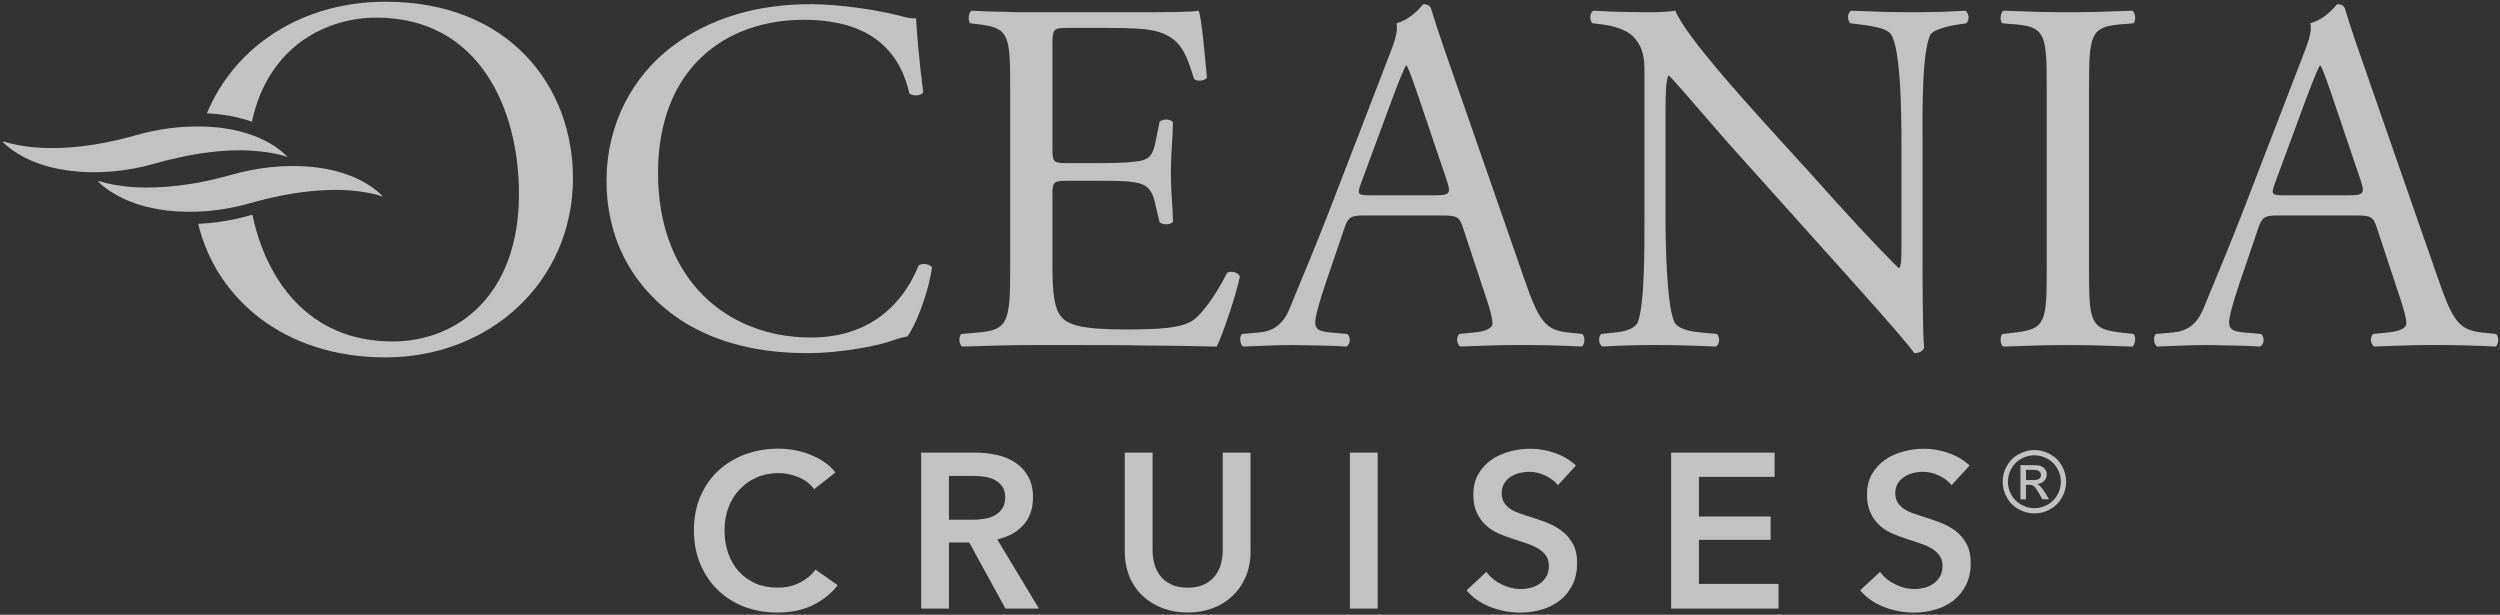 <svg width="183" height="45" viewBox="0 0 183 45" fill="none" xmlns="http://www.w3.org/2000/svg">
<rect x="0" y="0" width="183" height="45" fill="#333333" stroke="none"/>
<g opacity="0.7" clip-path="url(#clip0_1892_6653)">
<path d="M28.221 0.126C22.055 0.126 17.162 3.427 15.145 8.296C16.319 8.352 17.437 8.552 18.438 8.91C19.663 3.244 24.045 1.291 27.547 1.291C35.101 1.291 37.988 7.99 37.988 14.197C37.988 21.609 33.479 24.995 28.735 24.995C22.526 24.995 19.463 20.405 18.474 15.723C18.401 15.743 18.334 15.757 18.262 15.777C17.038 16.126 15.76 16.328 14.507 16.382C15.825 21.836 20.759 26.161 28.218 26.161C35.852 26.161 41.941 20.63 41.941 13.03C41.944 6.41 37.355 0.126 28.221 0.126Z" fill="white"/>
<path d="M67.243 19.429C66.376 21.607 64.228 24.707 59.365 24.707C53.183 24.707 48.168 20.425 48.168 12.672C48.168 5.031 53.068 1.449 58.837 1.449C64.305 1.449 65.999 4.329 66.565 6.84C66.829 7.06 67.394 7.024 67.584 6.766C67.282 4.513 67.095 2.187 67.056 1.339C66.718 1.375 66.455 1.303 66.002 1.19C64.23 0.711 61.366 0.304 59.328 0.304C55.407 0.304 51.9 1.336 49.149 3.442C46.284 5.62 44.398 9.128 44.398 13.226C44.398 17.989 46.735 21.348 49.75 23.378C52.502 25.186 55.745 25.85 59.137 25.85C61.551 25.85 64.264 25.297 65.093 25.002C65.508 24.856 65.961 24.707 66.412 24.633C66.978 23.931 67.958 21.494 68.222 19.575C68.071 19.316 67.507 19.244 67.243 19.429Z" fill="white"/>
<path d="M89.819 19.982C88.838 21.901 87.82 23.193 87.141 23.564C86.312 23.971 85.219 24.118 82.316 24.118C78.999 24.118 78.208 23.713 77.755 23.269C77.151 22.642 77.038 21.386 77.038 19.431V14.227C77.038 13.266 77.151 13.23 78.282 13.23H80.468C81.938 13.23 82.844 13.266 83.371 13.414C84.126 13.599 84.39 14.152 84.538 14.818L84.879 16.258C85.068 16.479 85.708 16.479 85.859 16.222C85.859 15.41 85.708 14.006 85.708 12.679C85.708 11.277 85.859 9.837 85.859 8.95C85.708 8.692 85.068 8.692 84.879 8.914L84.577 10.429C84.387 11.351 84.124 11.574 83.673 11.72C83.22 11.869 82.052 11.941 80.468 11.941H78.282C77.151 11.941 77.038 11.941 77.038 10.908V3.517C77.038 2.115 77.038 2.041 78.169 2.041H80.885C82.544 2.041 83.749 2.077 84.541 2.261C86.501 2.74 86.842 4.034 87.405 5.769C87.594 5.992 88.196 5.917 88.347 5.695C88.196 4.07 87.971 1.413 87.745 0.785C87.292 0.895 85.068 0.895 82.656 0.895H75.569C74.814 0.895 74.099 0.895 73.382 0.859C72.666 0.859 71.949 0.823 71.12 0.785C70.894 0.895 70.818 1.561 71.043 1.708L71.647 1.782C73.872 2.041 73.946 2.594 73.946 6.433V19.723C73.946 23.6 73.757 24.154 71.609 24.338L70.365 24.448C70.139 24.669 70.214 25.261 70.439 25.371C72.664 25.297 73.946 25.261 75.566 25.261H78.958C80.655 25.261 82.314 25.261 84.011 25.297C85.67 25.297 87.367 25.333 89.064 25.371C89.553 24.374 90.497 21.532 90.761 20.239C90.61 19.908 90.082 19.798 89.819 19.982Z" fill="white"/>
<path d="M139.977 0.895C138.544 0.895 137.261 0.859 135.528 0.785C135.226 0.895 135.188 1.487 135.452 1.708L136.092 1.782C137.599 1.966 138.203 2.187 138.429 2.52C139.145 3.627 139.184 8.426 139.184 10.161V18.061C139.184 18.835 139.184 19.427 139.033 19.611H138.958C137.187 17.838 135.301 15.809 132.738 12.928L129.08 8.905C127.875 7.54 123.388 2.666 122.635 0.783C122.143 0.857 121.503 0.893 120.902 0.893C120.223 0.893 118.224 0.893 116.642 0.783C116.34 0.931 116.34 1.485 116.566 1.705L117.206 1.78C118.112 1.89 119.015 2.149 119.543 2.666C120.334 3.514 120.372 4.291 120.372 5.323V15.993C120.372 17.766 120.41 22.268 119.883 23.598C119.694 24.005 119.092 24.262 118.224 24.336L117.206 24.446C116.98 24.667 117.016 25.184 117.282 25.369C118.601 25.294 119.619 25.259 121.204 25.259C122.599 25.259 123.917 25.294 125.614 25.369C125.878 25.184 125.916 24.741 125.689 24.446L124.519 24.336C123.577 24.262 122.86 24.041 122.596 23.634C121.992 22.527 121.918 17.728 121.918 15.993V7.945C121.918 6.838 121.956 5.987 122.107 5.544H122.184C122.975 6.356 125.54 9.382 126.556 10.528L135.303 20.275C138.582 23.929 139.675 25.223 140.128 25.85C140.543 25.85 140.768 25.666 140.845 25.445C140.732 24.485 140.732 20.093 140.732 18.985V10.161C140.732 8.462 140.655 3.886 141.298 2.556C141.449 2.261 142.201 1.964 143.409 1.782L143.937 1.708C144.162 1.487 144.162 0.97 143.86 0.785C142.578 0.859 141.597 0.895 139.977 0.895Z" fill="white"/>
<path d="M155.216 1.782L156.158 1.708C156.384 1.559 156.309 0.895 156.082 0.785C154.198 0.859 152.915 0.895 151.408 0.895C149.826 0.895 148.543 0.859 146.657 0.785C146.432 0.895 146.355 1.561 146.58 1.708L147.522 1.782C149.747 1.966 149.821 2.594 149.821 6.507V19.649C149.821 23.562 149.744 24.079 147.522 24.338L146.58 24.448C146.355 24.669 146.429 25.261 146.657 25.371C148.541 25.297 149.823 25.261 151.408 25.261C152.915 25.261 154.198 25.297 156.082 25.371C156.307 25.261 156.384 24.597 156.158 24.448L155.216 24.338C152.992 24.079 152.918 23.564 152.918 19.649V6.507C152.918 2.594 152.992 1.966 155.216 1.782Z" fill="white"/>
<path d="M114.785 24.338C113.165 24.154 112.673 23.6 111.58 20.425L106.415 5.584C105.849 3.96 105.245 2.261 104.756 0.637C104.682 0.378 104.418 0.304 104.191 0.304C103.776 0.783 103.136 1.449 102.23 1.705C102.343 2.297 102.117 2.997 101.588 4.327L97.743 14.294C96.161 18.43 95.104 20.828 94.425 22.527C93.898 23.857 93.069 24.262 92.163 24.336L90.918 24.446C90.693 24.631 90.767 25.22 90.995 25.369C92.014 25.333 93.371 25.259 94.615 25.259C96.386 25.294 97.556 25.294 98.536 25.369C98.876 25.22 98.876 24.631 98.613 24.446L97.369 24.336C96.465 24.262 96.276 24.041 96.276 23.598C96.276 23.191 96.539 22.196 97.105 20.534L98.426 16.657C98.689 15.883 98.915 15.77 99.859 15.77H105.552C106.683 15.77 106.834 15.88 107.098 16.693L108.757 21.712C109.059 22.599 109.248 23.263 109.248 23.67C109.248 24.039 108.72 24.262 107.927 24.334L106.834 24.444C106.57 24.628 106.609 25.218 106.909 25.366C108.002 25.331 109.435 25.256 111.245 25.256C112.942 25.256 114.26 25.292 115.806 25.366C115.995 25.218 116.07 24.628 115.806 24.444L114.785 24.338ZM105.058 14.296H100.42C99.365 14.296 99.327 14.261 99.629 13.41L102.004 6.986C102.419 5.879 102.796 4.993 102.908 4.808H102.983C103.208 5.251 103.548 6.248 103.85 7.135L105.885 13.151C106.228 14.148 106.151 14.296 105.058 14.296Z" fill="white"/>
<path d="M182.698 24.448L181.679 24.338C180.059 24.154 179.568 23.6 178.475 20.425L173.309 5.584C172.743 3.96 172.139 2.261 171.65 0.637C171.576 0.378 171.312 0.304 171.085 0.304C170.67 0.783 170.03 1.449 169.124 1.705C169.237 2.297 169.011 2.997 168.482 4.327L164.637 14.294C163.055 18.43 161.998 20.828 161.319 22.527C160.792 23.857 159.963 24.262 159.057 24.336L157.813 24.446C157.587 24.631 157.662 25.22 157.889 25.369C158.908 25.333 160.265 25.259 161.509 25.259C163.28 25.294 164.45 25.294 165.43 25.369C165.771 25.22 165.771 24.631 165.507 24.446L164.263 24.336C163.359 24.262 163.17 24.041 163.17 23.598C163.17 23.191 163.433 22.196 163.999 20.534L165.32 16.657C165.583 15.883 165.809 15.77 166.753 15.77H172.446C173.577 15.77 173.728 15.88 173.992 16.693L175.651 21.712C175.953 22.599 176.14 23.263 176.14 23.67C176.14 24.039 175.612 24.262 174.819 24.334L173.726 24.444C173.462 24.628 173.501 25.218 173.8 25.366C174.893 25.331 176.327 25.256 178.137 25.256C179.834 25.256 181.152 25.292 182.698 25.366C182.887 25.225 182.962 24.633 182.698 24.448ZM171.955 14.296H167.317C166.262 14.296 166.224 14.261 166.526 13.41L168.901 6.986C169.316 5.879 169.692 4.993 169.805 4.808H169.879C170.104 5.251 170.445 6.248 170.747 7.135L172.782 13.151C173.122 14.148 173.048 14.296 171.955 14.296Z" fill="white"/>
<path d="M18.406 11.03C18.318 11.025 18.235 11.016 18.145 11.011Z" fill="white"/>
<path d="M13.074 11.538C13.497 11.446 13.914 11.36 14.318 11.293C15.715 11.056 16.997 10.969 18.142 11.011C18.232 11.016 18.316 11.025 18.404 11.03C19.382 11.086 20.265 11.232 21.02 11.482L21.032 11.464C20.459 10.89 19.754 10.435 18.958 10.091C18.735 9.995 18.507 9.905 18.271 9.826C17.212 9.468 16.024 9.286 14.787 9.259C13.2 9.223 11.532 9.446 9.946 9.898C6.968 10.746 4.341 10.985 2.247 10.757C1.512 10.676 0.838 10.541 0.246 10.352L0.21 10.406C2.608 12.73 7.23 13.142 11.275 11.988C11.895 11.81 12.49 11.666 13.074 11.538Z" fill="white"/>
<path d="M18.406 12.447C18.305 12.467 18.205 12.49 18.104 12.51C17.709 12.593 17.32 12.685 16.932 12.796C15.961 13.072 15.03 13.282 14.14 13.432C13.775 13.495 13.421 13.54 13.071 13.583C10.737 13.867 8.74 13.729 7.23 13.248L7.194 13.302C7.701 13.793 8.309 14.193 8.988 14.517C10.502 15.239 12.375 15.556 14.322 15.498C15.634 15.457 16.975 15.251 18.257 14.886L18.311 14.873C21.381 14.002 24.056 13.739 26.163 13.991C26.835 14.072 27.452 14.2 28.002 14.382L28.013 14.364C25.922 12.26 22.082 11.743 18.406 12.447Z" fill="white"/>
<path d="M59.594 35.809C59.292 35.399 58.9 35.102 58.416 34.913C57.931 34.727 57.458 34.632 56.994 34.632C56.401 34.632 55.862 34.74 55.378 34.954C54.893 35.17 54.476 35.465 54.125 35.84C53.775 36.218 53.505 36.657 53.318 37.163C53.129 37.667 53.036 38.216 53.036 38.808C53.036 39.431 53.126 40.001 53.311 40.516C53.494 41.031 53.755 41.477 54.095 41.846C54.436 42.215 54.841 42.505 55.315 42.71C55.788 42.914 56.322 43.016 56.915 43.016C57.528 43.016 58.071 42.894 58.547 42.653C59.02 42.41 59.403 42.091 59.694 41.693L61.325 42.838C60.818 43.472 60.201 43.965 59.468 44.314C58.736 44.663 57.879 44.838 56.899 44.838C56.004 44.838 55.184 44.69 54.436 44.395C53.688 44.1 53.045 43.686 52.507 43.153C51.968 42.622 51.549 41.987 51.247 41.252C50.945 40.516 50.794 39.701 50.794 38.808C50.794 37.895 50.954 37.069 51.272 36.333C51.589 35.597 52.024 34.97 52.579 34.454C53.133 33.939 53.787 33.541 54.542 33.262C55.297 32.983 56.115 32.841 56.996 32.841C57.361 32.841 57.744 32.877 58.143 32.947C58.542 33.017 58.923 33.125 59.29 33.271C59.655 33.415 60 33.595 60.325 33.811C60.647 34.027 60.922 34.283 61.15 34.585L59.594 35.809Z" fill="white"/>
<path d="M67.428 33.131H71.401C71.94 33.131 72.463 33.188 72.968 33.3C73.473 33.413 73.923 33.599 74.316 33.856C74.708 34.115 75.023 34.452 75.26 34.873C75.496 35.291 75.616 35.802 75.616 36.405C75.616 37.233 75.382 37.908 74.913 38.428C74.444 38.95 73.806 39.301 72.999 39.485L76.051 44.548H73.597L70.949 39.71H69.463V44.548H67.428V33.131ZM71.127 38.05C71.417 38.05 71.708 38.027 71.999 37.985C72.29 37.942 72.551 37.861 72.783 37.742C73.015 37.622 73.207 37.454 73.356 37.233C73.507 37.013 73.581 36.731 73.581 36.387C73.581 36.074 73.511 35.82 73.371 35.62C73.231 35.422 73.053 35.262 72.837 35.145C72.621 35.028 72.377 34.947 72.102 34.902C71.828 34.859 71.562 34.837 71.302 34.837H69.461V38.045H71.127V38.05Z" fill="white"/>
<path d="M91.543 40.354C91.543 41.042 91.423 41.663 91.187 42.217C90.95 42.77 90.626 43.24 90.218 43.627C89.808 44.014 89.323 44.314 88.764 44.523C88.203 44.732 87.594 44.838 86.939 44.838C86.281 44.838 85.672 44.732 85.113 44.523C84.554 44.314 84.065 44.014 83.65 43.627C83.236 43.24 82.913 42.77 82.681 42.217C82.449 41.663 82.334 41.042 82.334 40.354V33.129H84.369V40.275C84.369 40.608 84.412 40.939 84.498 41.267C84.583 41.596 84.725 41.888 84.926 42.147C85.124 42.406 85.388 42.615 85.717 42.775C86.046 42.937 86.452 43.018 86.936 43.018C87.421 43.018 87.826 42.937 88.156 42.775C88.485 42.613 88.748 42.404 88.947 42.147C89.145 41.888 89.289 41.596 89.375 41.267C89.46 40.939 89.503 40.608 89.503 40.275V33.131H91.538V40.354H91.543Z" fill="white"/>
<path d="M98.811 33.131H100.846V44.548H98.811V33.131Z" fill="white"/>
<path d="M114.041 35.519C113.825 35.239 113.523 35.005 113.129 34.816C112.734 34.63 112.34 34.535 111.941 34.535C111.704 34.535 111.468 34.565 111.231 34.625C110.994 34.684 110.78 34.776 110.584 34.9C110.39 35.023 110.23 35.185 110.109 35.383C109.985 35.584 109.922 35.822 109.922 36.101C109.922 36.36 109.976 36.581 110.084 36.763C110.192 36.947 110.341 37.102 110.528 37.231C110.715 37.361 110.945 37.474 111.215 37.571C111.483 37.667 111.781 37.764 112.103 37.861C112.468 37.98 112.849 38.115 113.241 38.264C113.634 38.414 113.994 38.612 114.323 38.86C114.652 39.107 114.92 39.42 115.13 39.796C115.34 40.174 115.445 40.639 115.445 41.197C115.445 41.809 115.333 42.345 115.107 42.802C114.88 43.258 114.58 43.639 114.201 43.938C113.823 44.237 113.383 44.465 112.876 44.615C112.369 44.766 111.837 44.843 111.276 44.843C110.532 44.843 109.807 44.705 109.095 44.431C108.385 44.156 107.803 43.751 107.35 43.214L108.804 41.859C109.083 42.246 109.457 42.552 109.926 42.779C110.395 43.007 110.855 43.117 111.308 43.117C111.544 43.117 111.785 43.087 112.036 43.029C112.284 42.971 112.507 42.869 112.705 42.73C112.903 42.59 113.066 42.415 113.19 42.206C113.313 41.996 113.377 41.735 113.377 41.422C113.377 41.121 113.307 40.871 113.165 40.673C113.025 40.475 112.836 40.302 112.599 40.158C112.362 40.014 112.083 39.888 111.758 39.78C111.436 39.672 111.096 39.559 110.742 39.443C110.397 39.334 110.052 39.206 109.708 39.056C109.363 38.905 109.054 38.707 108.779 38.459C108.504 38.212 108.281 37.908 108.11 37.548C107.938 37.188 107.851 36.738 107.851 36.203C107.851 35.622 107.972 35.123 108.213 34.702C108.457 34.283 108.772 33.934 109.167 33.662C109.559 33.388 110.007 33.185 110.508 33.05C111.008 32.915 111.517 32.848 112.033 32.848C112.615 32.848 113.203 32.951 113.803 33.154C114.4 33.358 114.918 33.664 115.362 34.074L114.041 35.519Z" fill="white"/>
<path d="M122.326 33.131H129.901V34.904H124.361V37.807H129.61V39.517H124.361V42.741H130.191V44.548H122.326V33.131Z" fill="white"/>
<path d="M142.855 35.519C142.639 35.239 142.337 35.005 141.942 34.816C141.548 34.63 141.153 34.535 140.754 34.535C140.518 34.535 140.281 34.565 140.045 34.625C139.808 34.684 139.594 34.776 139.398 34.9C139.204 35.023 139.044 35.185 138.922 35.383C138.798 35.584 138.735 35.822 138.735 36.101C138.735 36.36 138.789 36.581 138.897 36.763C139.006 36.947 139.154 37.102 139.341 37.231C139.528 37.361 139.758 37.474 140.029 37.571C140.297 37.667 140.594 37.764 140.917 37.861C141.282 37.98 141.663 38.115 142.055 38.264C142.447 38.414 142.808 38.612 143.137 38.86C143.466 39.107 143.734 39.42 143.943 39.796C144.153 40.174 144.259 40.639 144.259 41.197C144.259 41.809 144.146 42.345 143.921 42.802C143.693 43.258 143.394 43.639 143.015 43.938C142.639 44.239 142.197 44.465 141.69 44.615C141.183 44.766 140.651 44.843 140.09 44.843C139.346 44.843 138.62 44.705 137.908 44.431C137.198 44.156 136.617 43.751 136.164 43.214L137.617 41.859C137.897 42.246 138.271 42.552 138.74 42.779C139.208 43.007 139.668 43.117 140.121 43.117C140.358 43.117 140.599 43.087 140.849 43.029C141.097 42.971 141.32 42.869 141.518 42.73C141.717 42.59 141.879 42.415 142.003 42.206C142.127 41.996 142.19 41.735 142.19 41.422C142.19 41.121 142.12 40.871 141.978 40.673C141.838 40.475 141.649 40.302 141.413 40.158C141.176 40.014 140.896 39.888 140.572 39.78C140.25 39.672 139.909 39.559 139.556 39.443C139.211 39.334 138.866 39.206 138.521 39.056C138.176 38.905 137.867 38.707 137.593 38.459C137.318 38.212 137.094 37.908 136.923 37.548C136.752 37.188 136.664 36.738 136.664 36.203C136.664 35.622 136.786 35.123 137.027 34.702C137.27 34.283 137.586 33.934 137.98 33.662C138.372 33.388 138.821 33.185 139.321 33.05C139.821 32.915 140.331 32.848 140.847 32.848C141.428 32.848 142.017 32.951 142.616 33.154C143.213 33.358 143.732 33.664 144.176 34.074L142.855 35.519Z" fill="white"/>
<path d="M148.917 32.942C149.307 32.942 149.688 33.041 150.06 33.242C150.432 33.442 150.72 33.727 150.93 34.099C151.14 34.47 151.241 34.859 151.241 35.262C151.241 35.663 151.14 36.047 150.934 36.416C150.729 36.785 150.443 37.071 150.076 37.276C149.706 37.48 149.321 37.582 148.92 37.582C148.518 37.582 148.131 37.48 147.763 37.276C147.394 37.071 147.108 36.785 146.903 36.416C146.697 36.047 146.594 35.663 146.594 35.262C146.594 34.857 146.697 34.47 146.907 34.099C147.117 33.727 147.405 33.44 147.777 33.242C148.149 33.044 148.527 32.942 148.917 32.942ZM148.917 33.327C148.591 33.327 148.273 33.41 147.964 33.577C147.655 33.743 147.412 33.982 147.238 34.294C147.065 34.607 146.977 34.929 146.977 35.264C146.977 35.599 147.063 35.919 147.234 36.225C147.405 36.531 147.646 36.77 147.953 36.943C148.262 37.114 148.582 37.199 148.917 37.199C149.253 37.199 149.573 37.114 149.882 36.943C150.191 36.772 150.43 36.533 150.601 36.225C150.772 35.919 150.856 35.597 150.856 35.264C150.856 34.929 150.77 34.605 150.594 34.294C150.418 33.984 150.179 33.745 149.868 33.577C149.56 33.41 149.242 33.327 148.917 33.327ZM147.896 36.547V34.049H148.755C149.048 34.049 149.262 34.072 149.393 34.119C149.524 34.166 149.63 34.245 149.706 34.36C149.785 34.474 149.823 34.596 149.823 34.727C149.823 34.909 149.758 35.069 149.627 35.203C149.497 35.339 149.323 35.415 149.109 35.431C149.197 35.467 149.269 35.512 149.321 35.563C149.422 35.663 149.544 35.827 149.69 36.059L149.995 36.547H149.501L149.28 36.153C149.107 35.843 148.965 35.649 148.859 35.572C148.784 35.516 148.676 35.487 148.534 35.487H148.298V36.549H147.896V36.547ZM148.302 35.143H148.791C149.026 35.143 149.186 35.109 149.271 35.039C149.357 34.969 149.4 34.877 149.4 34.763C149.4 34.688 149.379 34.623 149.339 34.565C149.298 34.506 149.24 34.463 149.168 34.434C149.095 34.405 148.96 34.391 148.762 34.391H148.302V35.143Z" fill="white"/>
</g>
<defs>
<clipPath id="clip0_1892_6653">
<rect width="183" height="45" fill="white"/>
</clipPath>
</defs>
</svg>
